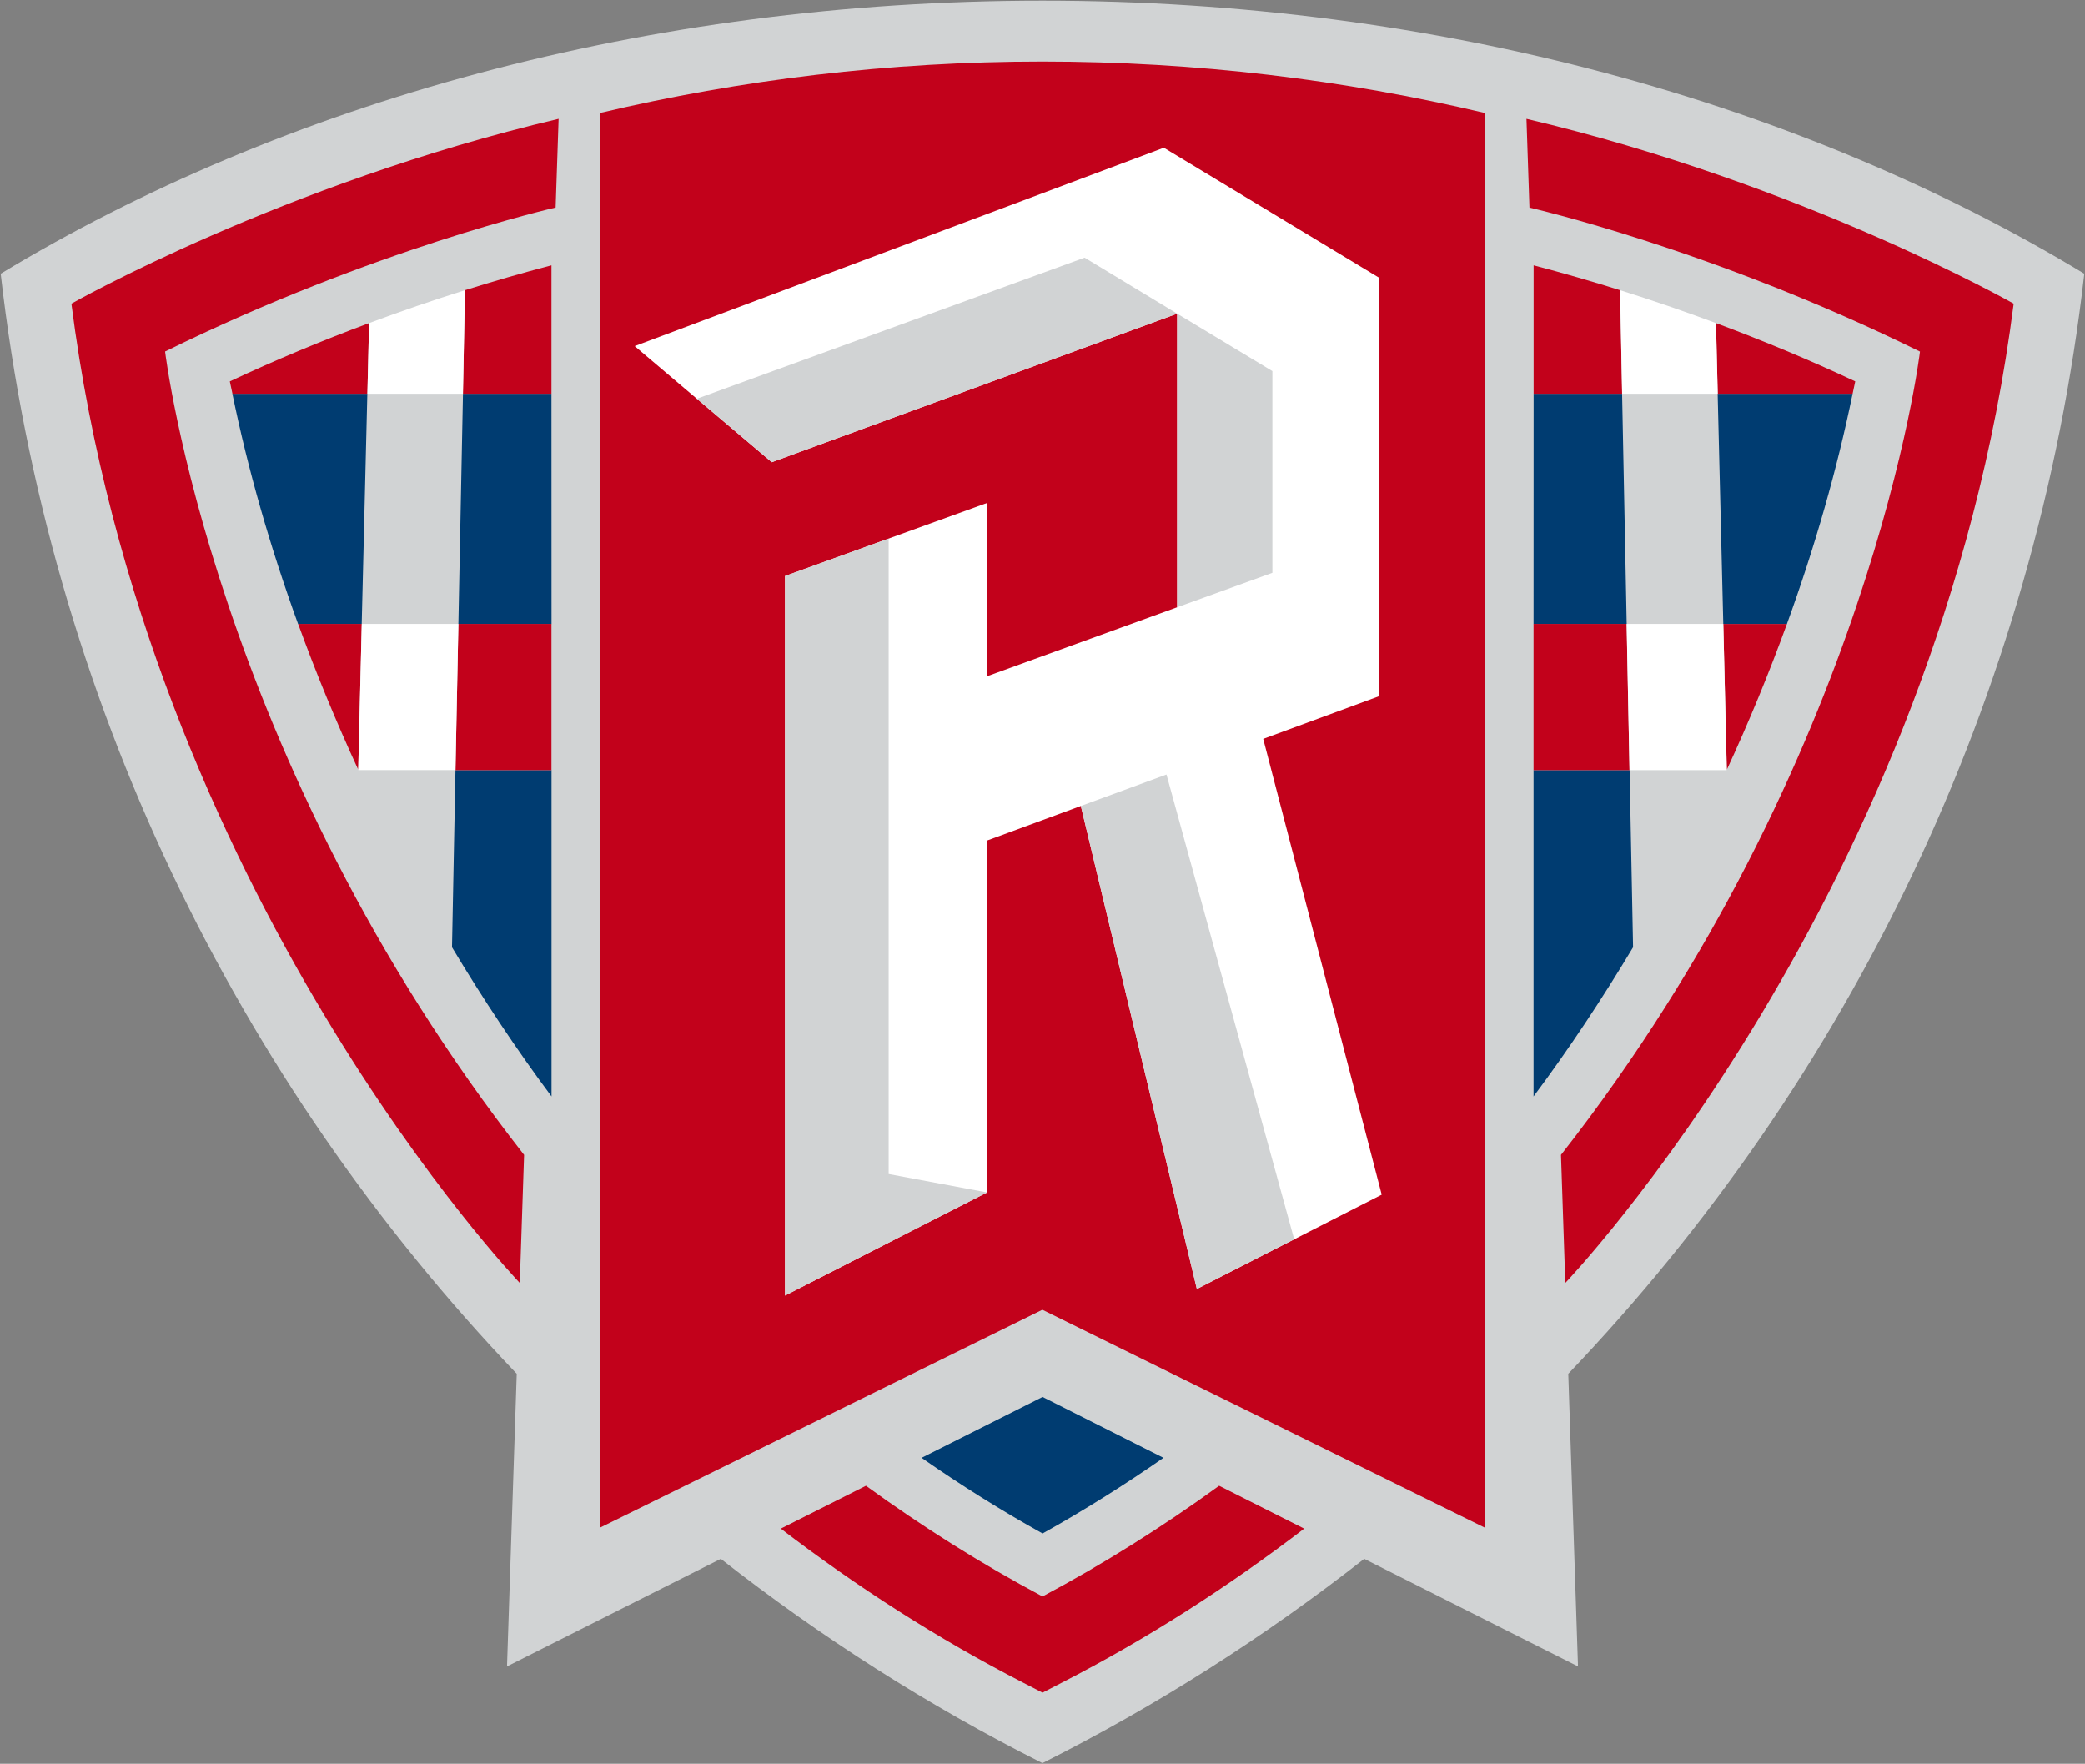 <?xml version="1.0" encoding="utf-8"?>
<!-- Generator: Adobe Illustrator 22.1.0, SVG Export Plug-In . SVG Version: 6.00 Build 0)  -->
<svg version="1.1" id="Layer_1" xmlns="http://www.w3.org/2000/svg" xmlns:xlink="http://www.w3.org/1999/xlink" x="0px" y="0px"
	 width="300.2px" height="253.94px" viewBox="0 0 300.2 253.94" enable-background="new 0 0 300.2 253.94" xml:space="preserve">
<rect x="0" y="0" width="300.2" height="253.94" fill="#808080" stroke="none"/>
<g>
	<path fill="#D1D3D4" d="M225.8,197.79c40.32-42.23,67.33-97.25,74.3-158.38c-40.58-24.54-92.89-39.32-150-39.32
		c-57.11,0-109.41,14.78-150,39.32c6.97,61.13,33.99,116.15,74.3,158.38L73,239.92l30.78-15.49c14.37,11.26,29.86,21.15,46.31,29.42
		c16.46-8.27,31.96-18.16,46.33-29.42l30.78,15.49L225.8,197.79z"/>
	<path fill="#C2011B" d="M219.78,17.11c39.72,9.34,70.15,26.61,70.15,26.61c-10.86,84.89-64.56,140.99-64.56,140.99l-0.62-18.44
		c44.72-57.11,51.69-115.65,51.69-115.65c-29.96-14.77-56.23-20.73-56.23-20.73L219.78,17.11z M150.1,229.85
		c-8.79-4.68-17.27-10.03-25.42-15.94l-12.26,6.17c11.04,8.45,22.69,15.91,34.87,22.17l2.81,1.45l2.81-1.45
		c12.18-6.26,23.83-13.72,34.87-22.17l-12.25-6.17C167.37,219.82,158.89,225.17,150.1,229.85z M74.84,184.71l0.62-18.44
		C30.73,109.15,23.77,50.61,23.77,50.61C53.73,35.84,80,29.88,80,29.88l0.43-12.77c-39.72,9.34-70.15,26.61-70.15,26.61
		C21.14,128.6,74.84,184.71,74.84,184.71z M86.37,16.27v203.68l63.71-31.38l63.72,31.38V16.27c-20.25-4.79-41.61-7.41-63.72-7.41
		C127.97,8.86,106.61,11.48,86.37,16.27z"/>
	<polygon fill="#FFFFFF" points="91.38,49.83 111.12,66.55 169.49,45.16 169.49,87.43 142.13,97.36 142.13,72.41 113.03,82.93 
		113.03,186.53 142.13,171.67 142.13,121.01 155.62,116.04 172.33,185.58 198.94,172 181.88,106.38 198.57,100.23 198.57,39.99 
		167.57,21.27 	"/>
	<path fill="#D1D3D4" d="M100.33,57.41l55.83-20.31l13.33,8.06l-58.37,21.39L100.33,57.41z M183.2,53.43l-13.71-8.27v42.27
		l13.71-4.96V53.43z M172.32,185.58l14.02-7.15l-18.39-66.92l-12.33,4.53L172.32,185.58z M113.03,186.53l29.1-14.85l-14.18-2.65
		V77.54l-14.92,5.39V186.53z"/>
	<path fill="#003C71" d="M167.52,209.89c-5.63,3.91-11.43,7.56-17.41,10.89c-5.99-3.33-11.79-6.97-17.42-10.89l17.42-8.76
		L167.52,209.89 M65.08,136.38c4.47,7.46,9.25,14.67,14.33,21.48v-46.98H65.58L65.08,136.38z M52.89,56.69H33.46
		c2.23,10.9,5.43,22.05,9.46,33.15h9.16L52.89,56.69z M66.66,56.69L66,89.84h13.41L79.4,56.69H66.66z M234.63,110.88H220.8v46.98
		c5.09-6.81,9.86-14.02,14.33-21.48L234.63,110.88z M248.12,89.84h9.16c4.03-11.09,7.22-22.24,9.46-33.15h-19.43L248.12,89.84z
		 M220.81,56.69l-0.01,33.15h13.41l-0.66-33.15H220.81z"/>
	<path fill="#C2011B" d="M66.95,41.78c4.12-1.29,8.27-2.49,12.45-3.58v18.49H66.66L66.95,41.78 M53.14,46.52
		c-6.8,2.53-13.5,5.32-20.05,8.39c0.12,0.59,0.25,1.18,0.38,1.78H52.9L53.14,46.52z M52.09,89.83h-9.16
		c2.56,7.05,5.46,14.06,8.65,20.98L52.09,89.83z M65.58,110.88h13.82V89.83H66L65.58,110.88z M233.26,41.78
		c-4.12-1.29-8.27-2.49-12.45-3.58v18.49h12.74L233.26,41.78 M247.31,56.69h19.43c0.13-0.59,0.26-1.18,0.38-1.78
		c-6.55-3.07-13.25-5.86-20.05-8.39L247.31,56.69z M248.63,110.82c3.2-6.92,6.09-13.94,8.65-20.98h-9.16L248.63,110.82z
		 M234.21,89.83H220.8v21.05h13.82L234.21,89.83z"/>
	<path fill="#FFFFFF" d="M53.14,46.52c4.56-1.7,9.16-3.28,13.81-4.74l-0.3,14.91H52.9L53.14,46.52 M51.58,110.81
		c0.01,0.02,0.02,0.04,0.03,0.06h13.97L66,89.83H52.09L51.58,110.81z M247.07,46.52c-4.56-1.7-9.16-3.28-13.81-4.74l0.3,14.91h13.76
		L247.07,46.52 M248.12,89.83H234.2l0.42,21.05h13.97c0.01-0.02,0.02-0.04,0.03-0.06L248.12,89.83z"/>
</g>
</svg>
